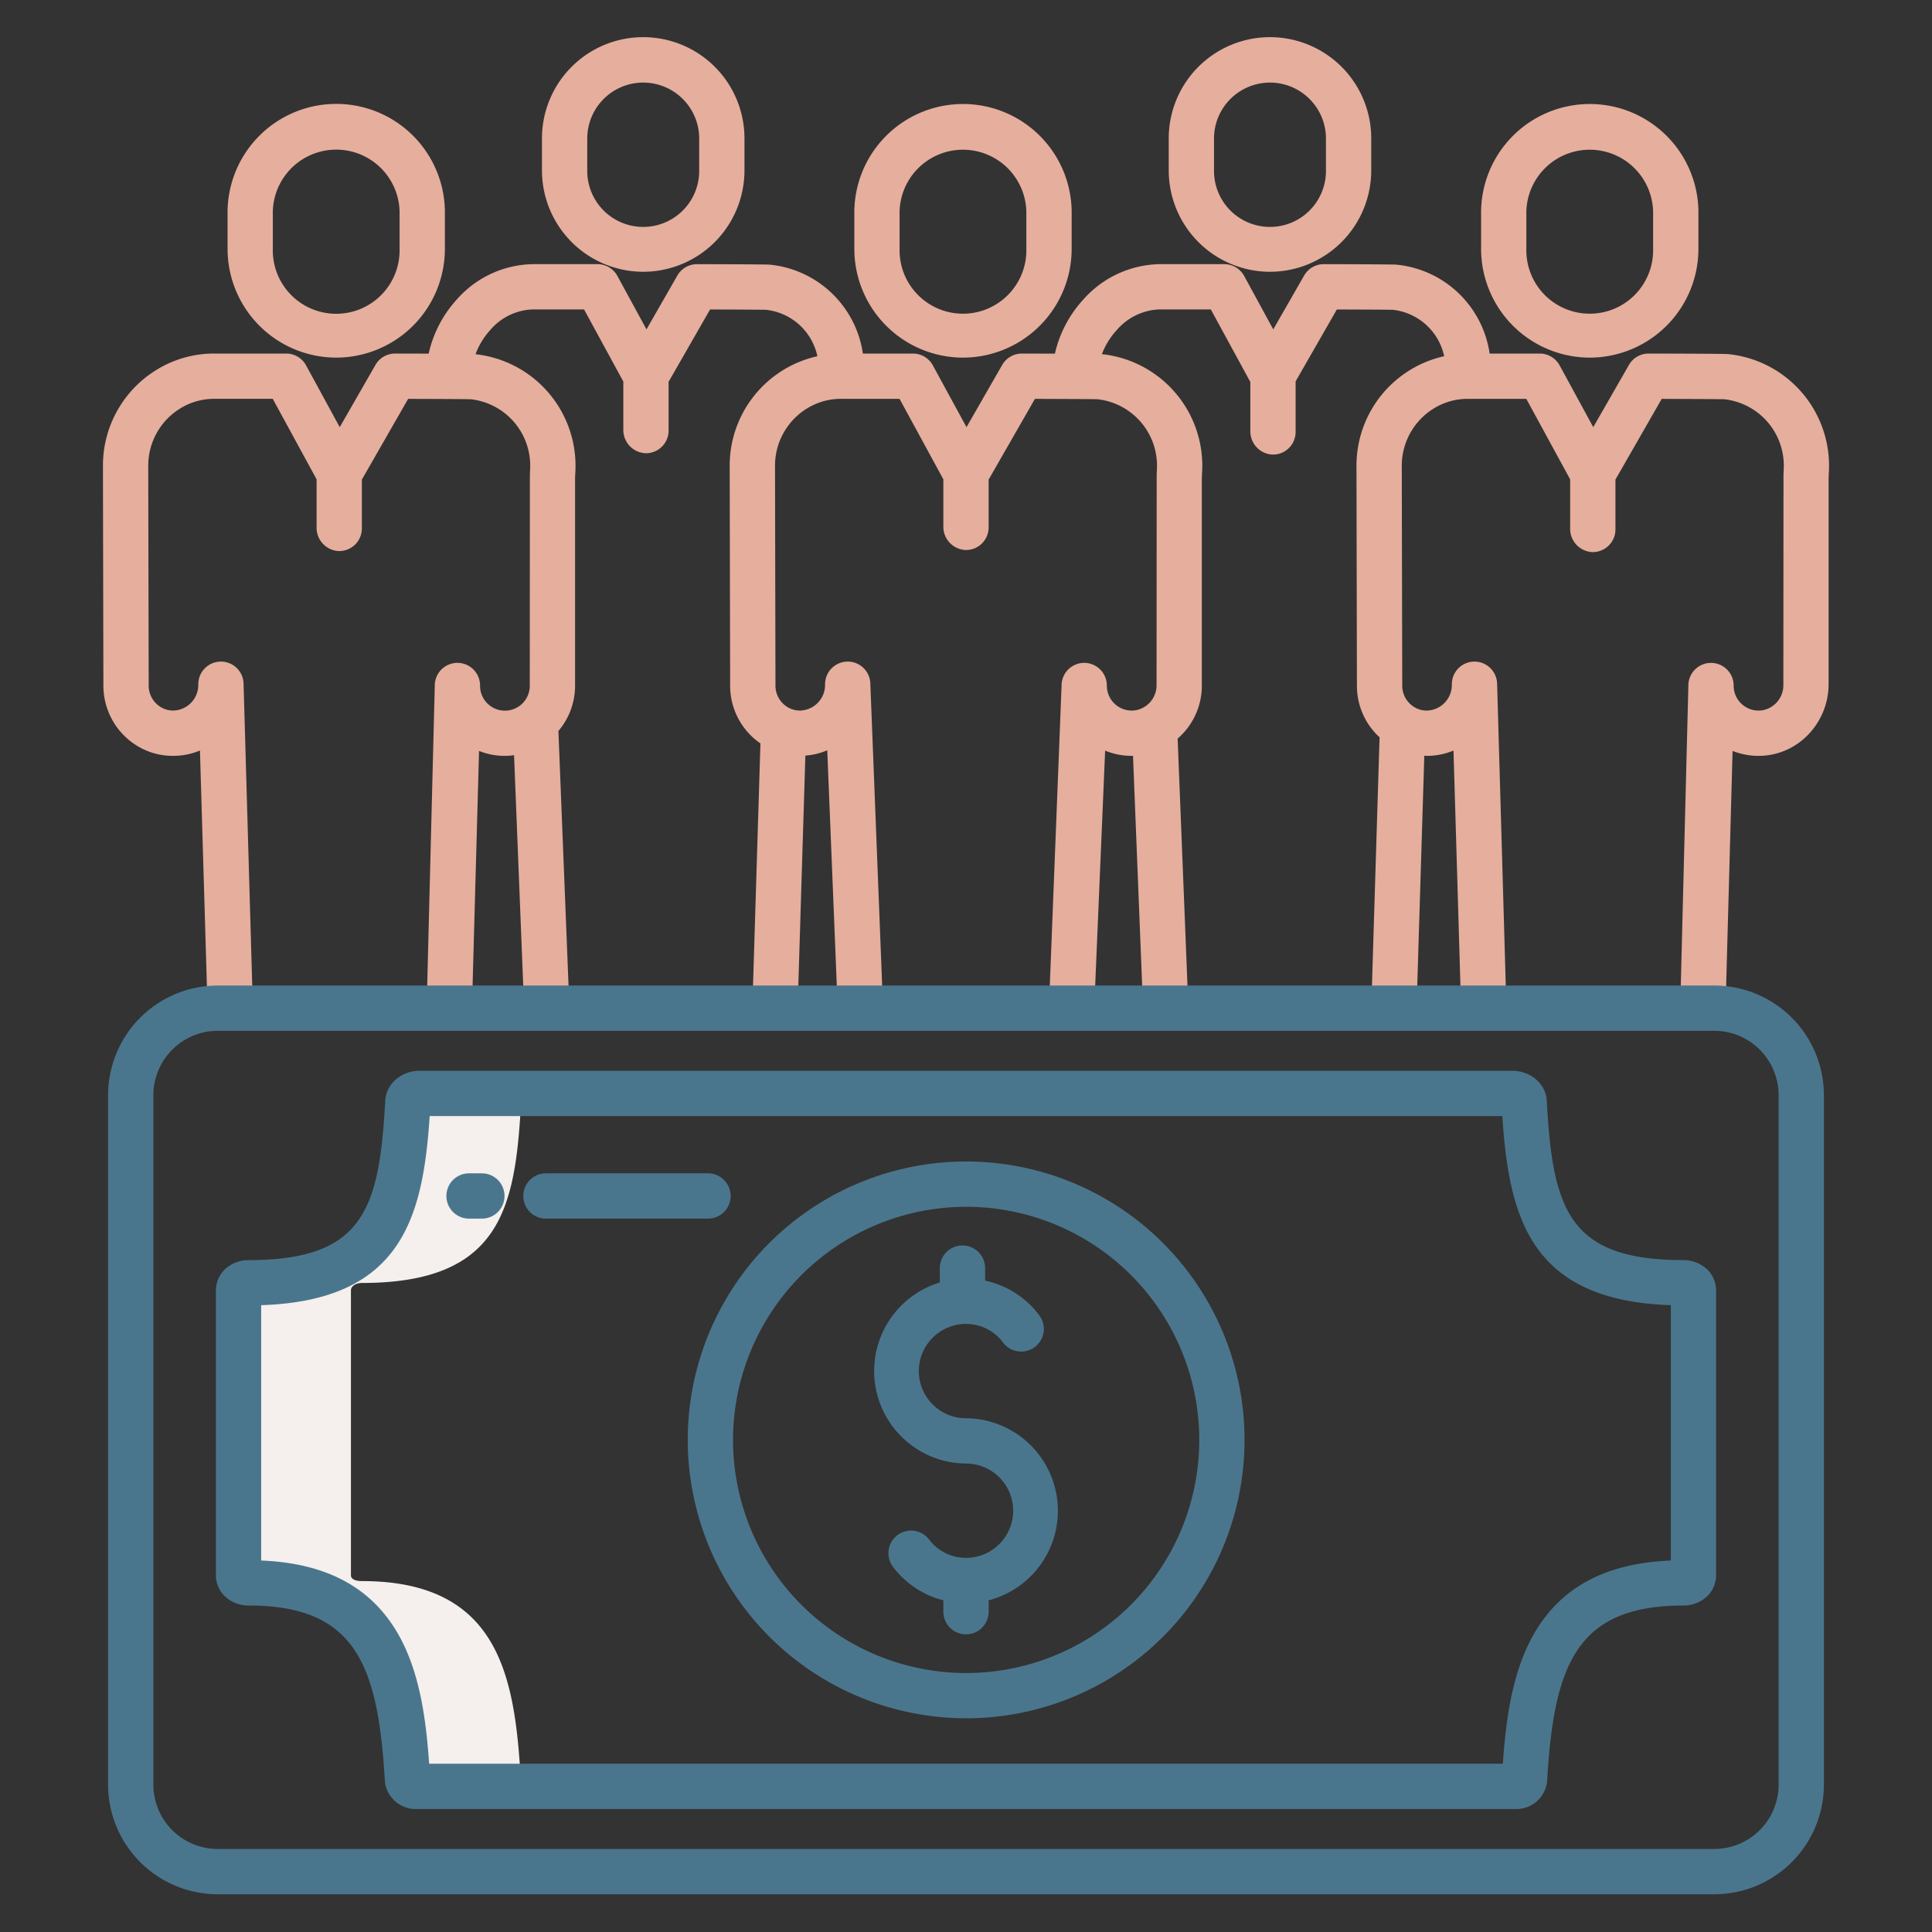 <?xml version="1.0" encoding="UTF-8"?> <svg xmlns="http://www.w3.org/2000/svg" xmlns:xlink="http://www.w3.org/1999/xlink" xmlns:svgjs="http://svgjs.com/svgjs" width="512" height="512" x="0" y="0" viewBox="0 0 512 512" style="enable-background:new 0 0 512 512" xml:space="preserve" class=""><rect x="0" y="0" width="512" height="512" fill="#333333" stroke="none"/> <g> <path xmlns="http://www.w3.org/2000/svg" d="m95.85 340h.03c37.06 0 40.68-20.085 42.21-47.865.06-1.24 1.45-2.135 3.09-2.135h-30c-1.64 0-3.03.895-3.09 2.135-1.53 27.78-5.15 47.865-42.21 47.865h-.03c-1.45 0-2.85.84-2.85 1.94v75.54c0 1.1 1.4 1.52 2.85 1.52h.03c36.05 0 40.46 24.775 42.08 51.695a2.222 2.222 0 0 0 1.91 2.305h30a2.222 2.222 0 0 1 -1.91-2.305c-1.62-26.92-6.03-51.695-42.08-51.695h-.03c-1.45 0-2.85-.42-2.85-1.52v-75.54c0-1.1 1.4-1.94 2.85-1.94z" fill="#f5efed" data-original="#d4e1f4" style="" class=""></path> <g xmlns="http://www.w3.org/2000/svg" fill="#1ae5be"> <path d="m89.1 94.773a28.834 28.834 0 0 0 28.8-28.807v-9.123a28.8 28.8 0 1 0 -57.591 0v9.123a28.834 28.834 0 0 0 28.791 28.807zm-16.8-37.93a16.8 16.8 0 1 1 33.591 0v9.123a16.8 16.8 0 1 1 -33.591 0z" fill="#e6ae9d" data-original="#1ae5be" style="" class=""></path> <path d="m170.459 72.023a26.868 26.868 0 0 0 26.833-26.843v-8.337a26.833 26.833 0 1 0 -53.665 0v8.337a26.868 26.868 0 0 0 26.832 26.843zm-14.832-35.18a14.833 14.833 0 1 1 29.665 0v8.337a14.833 14.833 0 1 1 -29.665 0z" fill="#e6ae9d" data-original="#1ae5be" style="" class=""></path> <path d="m255.2 94.773a28.834 28.834 0 0 0 28.8-28.807v-9.123a28.8 28.8 0 1 0 -57.592 0v9.123a28.834 28.834 0 0 0 28.792 28.807zm-16.8-37.93a16.8 16.8 0 1 1 33.592 0v9.123a16.8 16.8 0 1 1 -33.592 0z" fill="#e6ae9d" data-original="#1ae5be" style="" class=""></path> <path d="m336.559 72.023a26.868 26.868 0 0 0 26.832-26.843v-8.337a26.833 26.833 0 1 0 -53.665 0v8.337a26.868 26.868 0 0 0 26.833 26.843zm-14.833-35.18a14.833 14.833 0 1 1 29.665 0v8.337a14.833 14.833 0 1 1 -29.665 0z" fill="#e6ae9d" data-original="#1ae5be" style="" class=""></path> <path d="m421.3 94.773a28.834 28.834 0 0 0 28.8-28.807v-9.123a28.8 28.8 0 1 0 -57.592 0v9.123a28.834 28.834 0 0 0 28.792 28.807zm-16.8-37.93a16.8 16.8 0 1 1 33.592 0v9.123a16.8 16.8 0 1 1 -33.592 0z" fill="#e6ae9d" data-original="#1ae5be" style="" class=""></path> <path d="m458.025 93.848c-.352-.036-1.086-.11-21.122-.151h-.012a6 6 0 0 0 -5.205 3.015l-9.454 16.488-8.918-16.374a6 6 0 0 0 -5.269-3.13h-13.276a27.661 27.661 0 0 0 -24.592-23.548c-.357-.037-1.022-.1-19.359-.142h-.012a6 6 0 0 0 -5.2 3.016l-8.18 14.265-7.708-14.151a6 6 0 0 0 -5.269-3.13h-17.259a27.639 27.639 0 0 0 -20.054 9.323 31.538 31.538 0 0 0 -7.576 14.392c-2.41-.009-5.288-.017-8.756-.024h-.012a6 6 0 0 0 -5.2 3.015l-9.459 16.488-8.918-16.374a6 6 0 0 0 -5.269-3.13h-13.276a27.663 27.663 0 0 0 -24.592-23.548c-.357-.037-1.022-.1-19.359-.142h-.012a6 6 0 0 0 -5.2 3.016l-8.18 14.265-7.708-14.151a6 6 0 0 0 -5.269-3.13h-17.26a27.445 27.445 0 0 0 -19.99 9.312 31.469 31.469 0 0 0 -7.5 14.4c-2.437-.009-5.358-.017-8.89-.024h-.013a6 6 0 0 0 -5.2 3.015l-9.463 16.491-8.919-16.374a6 6 0 0 0 -5.269-3.13h-18.881a29.027 29.027 0 0 0 -15.5 4.324 29.759 29.759 0 0 0 -14.185 25.371c0 .8.12 58.334.12 58.337a18.683 18.683 0 0 0 9.8 16.42 17.866 17.866 0 0 0 8.743 2.155h.24a18.082 18.082 0 0 0 6.806-1.411l2.023 68.464 12-.354-2.462-85.72a6 6 0 0 0 -12 .091 6.8 6.8 0 0 1 -6.57 6.931 6.324 6.324 0 0 1 -3.061-.737 6.626 6.626 0 0 1 -3.515-5.853s-.12-57.523-.12-58.321a17.793 17.793 0 0 1 9.333-15.643 17.024 17.024 0 0 1 8.328-2.053h15.337l11.618 21.33v12.759a6.166 6.166 0 0 0 5.815 6.249 6 6 0 0 0 6.185-6v-12.942l12.263-21.388c6.8.019 15.225.055 16.6.1a17.716 17.716 0 0 1 15.737 18.341c-.029.688-.074 1.375-.075 2.064l-.03 55.507a6.586 6.586 0 0 1 -13.168.258l-.006-.356a6 6 0 0 0 -12 .1l-2.153 85.3 12 .331 1.884-68.35a18.065 18.065 0 0 0 9.277 1.136l2.68 67.284 11.99-.477-2.916-73.22a18.5 18.5 0 0 0 4.416-12v-54.672c0-.655.035-1.31.073-1.964a29.729 29.729 0 0 0 -26.448-31.214 19.69 19.69 0 0 1 3.934-6.46 15.46 15.46 0 0 1 11.133-5.407h13.69l10.408 19.107v12.746a6.167 6.167 0 0 0 5.811 6.249 6 6 0 0 0 6.185-6v-12.927l10.989-19.166c6.124.017 13.546.049 14.833.087a15.652 15.652 0 0 1 13.608 12.3 29.7 29.7 0 0 0 -23.24 28.988c0 .8.121 58.334.121 58.337a18.5 18.5 0 0 0 8.026 15.278l-2.14 69.995 11.994.367 2.056-67.131a18.068 18.068 0 0 0 5.8-1.4l2.782 68.587 11.99-.486-3.351-85.654a6 6 0 0 0 -12 .091 6.8 6.8 0 0 1 -6.571 6.931 6.329 6.329 0 0 1 -3.059-.736 6.627 6.627 0 0 1 -3.516-5.854s-.121-57.523-.121-58.321a17.8 17.8 0 0 1 9.333-15.643 17.011 17.011 0 0 1 8.326-2.053h15.344l11.611 21.328v12.48a6.167 6.167 0 0 0 5.815 6.249 6 6 0 0 0 6.185-6v-12.662l12.263-21.388c6.8.019 15.225.055 16.6.1a17.716 17.716 0 0 1 15.744 18.3c-.028.687-.072 1.373-.073 2.06l-.034 55.339a6.733 6.733 0 0 1 -5.631 6.737 6.6 6.6 0 0 1 -7.537-6.267l-.006-.356a6 6 0 0 0 -12 .1l-3.344 85.207 11.989.508 2.9-68.509a18.481 18.481 0 0 0 7.042 1.386c.117 0 .23-.015.346-.017l2.674 67.125 11.99-.477-2.836-71.208a18.541 18.541 0 0 0 6.412-14.015v-54.636c0-.676.036-1.351.075-2.026a29.731 29.731 0 0 0 -26.562-31.2 19.854 19.854 0 0 1 3.957-6.406 15.656 15.656 0 0 1 11.222-5.446h13.69l10.471 19.223v12.993a6.167 6.167 0 0 0 5.815 6.249 6 6 0 0 0 6.185-6v-13.4l10.926-19.055c6.124.017 13.546.049 14.833.087a15.655 15.655 0 0 1 13.609 12.3 29.7 29.7 0 0 0 -23.24 28.988c0 .8.12 58.334.12 58.337a18.463 18.463 0 0 0 5.444 13.136c.178.178.372.335.556.5l-2.195 71.638 11.994.367 2.055-67.094c.24.009.477.035.718.035h.213a18.086 18.086 0 0 0 6.806-1.411l2.022 68.464 12-.354-2.461-85.72a6 6 0 0 0 -12 .091 6.8 6.8 0 0 1 -6.57 6.931 6.323 6.323 0 0 1 -3.06-.737 6.626 6.626 0 0 1 -3.515-5.853s-.12-57.523-.12-58.321a17.793 17.793 0 0 1 9.333-15.643 17.019 17.019 0 0 1 8.328-2.053h15.341l11.618 21.33v13.025a6.168 6.168 0 0 0 5.815 6.249 6 6 0 0 0 6.185-6v-13.21l12.263-21.388c6.8.019 15.225.055 16.6.1a17.716 17.716 0 0 1 15.745 18.3c-.029.687-.073 1.373-.073 2.06l-.034 55.34a6.733 6.733 0 0 1 -5.632 6.737 6.6 6.6 0 0 1 -7.536-6.266l-.006-.357a6 6 0 0 0 -12 .1l-2.154 85.3 12 .331 1.871-68.353a18.552 18.552 0 0 0 8.039 1.276c9.869-.613 17.408-9.11 17.408-19v-54.194c0-.676.036-1.352.074-2.026a29.73 29.73 0 0 0 -26.647-31.208z" fill="#e6ae9d" data-original="#1ae5be" style="" class=""></path> </g> <path xmlns="http://www.w3.org/2000/svg" d="m57.688 502h396.624a29.073 29.073 0 0 0 29.04-29.04v-182.742a29.073 29.073 0 0 0 -29.04-29.04h-396.624a29.073 29.073 0 0 0 -29.04 29.04v182.742a29.073 29.073 0 0 0 29.04 29.04zm-17.04-211.782a17.059 17.059 0 0 1 17.04-17.04h396.624a17.059 17.059 0 0 1 17.04 17.04v182.742a17.059 17.059 0 0 1 -17.04 17.04h-396.624a17.059 17.059 0 0 1 -17.04-17.04z" fill="#4a768d" data-original="#0635c9" style="" class=""></path> <path xmlns="http://www.w3.org/2000/svg" d="m60.367 423.68a9.143 9.143 0 0 0 5.509 1.8c28.168 0 34.253 15.5 36.087 46.018a8.178 8.178 0 0 0 7.908 7.91h292.255a8.178 8.178 0 0 0 7.908-7.911c1.834-30.52 7.919-46.017 36.112-46.017a9.123 9.123 0 0 0 5.484-1.8 7.746 7.746 0 0 0 3.155-6.195v-75.546a7.746 7.746 0 0 0 -3.155-6.195 9.144 9.144 0 0 0 -5.509-1.8c-30.548 0-34.636-13.539-36.216-42.276-.241-4.4-4.216-7.866-9.087-7.9h-289.675c-4.832.031-8.807 3.5-9.048 7.9-1.58 28.737-5.668 42.276-36.241 42.276a9.124 9.124 0 0 0 -5.484 1.8 7.746 7.746 0 0 0 -3.155 6.195v75.546a7.746 7.746 0 0 0 3.152 6.195zm8.845-77.792c37.194-1.221 42.872-23.14 44.658-50.12h284.26c1.785 26.974 7.458 48.891 44.658 50.119v67.663c-16.871.695-28.583 6.782-35.743 18.549-6.234 10.244-7.937 23.341-8.772 35.311h-284.546c-.835-11.971-2.538-25.067-8.772-35.311-7.157-11.762-18.861-17.848-35.743-18.548z" fill="#4a768d" data-original="#0635c9" style="" class=""></path> <path xmlns="http://www.w3.org/2000/svg" d="m256 455.365a73.777 73.777 0 1 0 -73.739-73.776 73.84 73.84 0 0 0 73.739 73.776zm0-135.553a61.777 61.777 0 1 1 -61.739 61.777 61.828 61.828 0 0 1 61.739-61.777z" fill="#4a768d" data-original="#0635c9" style="" class=""></path> <path xmlns="http://www.w3.org/2000/svg" d="m256 387.851a12.5 12.5 0 0 1 0 25 12.227 12.227 0 0 1 -9.814-4.907 6 6 0 0 0 -9.566 7.244 24.167 24.167 0 0 0 13.38 8.912v3.02a6 6 0 1 0 12 0v-3.02a24.518 24.518 0 0 0 -6-48.247 12.5 12.5 0 0 1 0-25 12.23 12.23 0 0 1 9.814 4.907 6 6 0 1 0 9.567-7.243 24.143 24.143 0 0 0 -14.314-9.129v-3.328a6 6 0 0 0 -12 0v3.81a24.518 24.518 0 0 0 6.933 47.981z" fill="#4a768d" data-original="#0635c9" style="" class=""></path> <path xmlns="http://www.w3.org/2000/svg" d="m124.3 322.947h3.4a6 6 0 0 0 0-12h-3.4a6 6 0 1 0 0 12z" fill="#4a768d" data-original="#0635c9" style="" class=""></path> <path xmlns="http://www.w3.org/2000/svg" d="m144.674 322.947h42.957a6 6 0 0 0 0-12h-42.957a6 6 0 1 0 0 12z" fill="#4a768d" data-original="#0635c9" style="" class=""></path> </g> </svg> 
